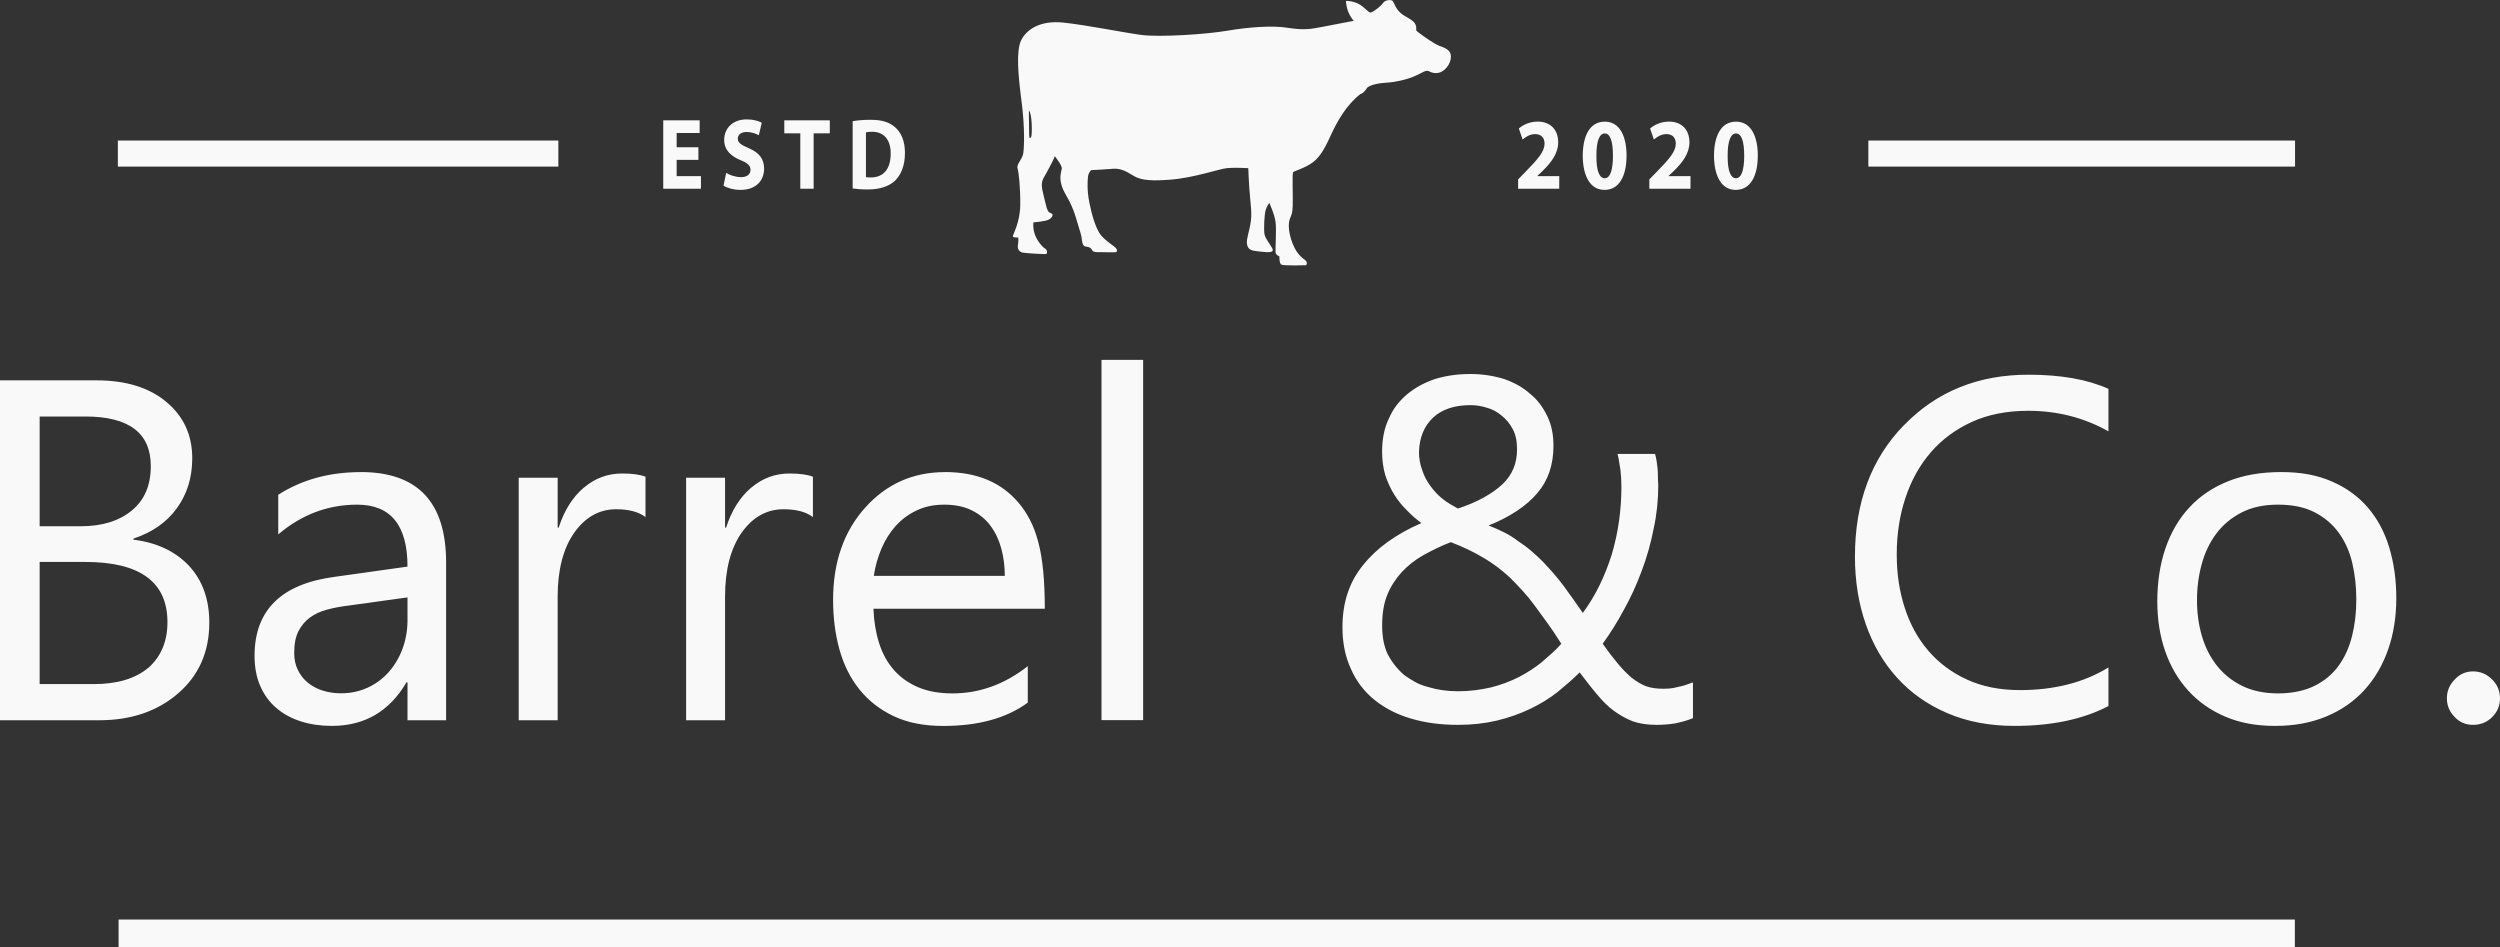 <?xml version="1.0" encoding="UTF-8"?>
<svg id="Layer_2" data-name="Layer 2" xmlns="http://www.w3.org/2000/svg" viewBox="0 0 500 189.48">
  <rect x="0" y="0" width="500" height="189.48" fill="#333333" stroke="none"/>
  <defs>
    <style>
      .cls-1, .cls-2 {
        fill: #f9f9fa;
      }

      .cls-2 {
        fill-rule: evenodd;
      }
    </style>
  </defs>
  <g id="Layer_1-2" data-name="Layer 1">
    <path class="cls-1" d="M29.67,133.57h0c2.55-2.27,3.82-5.31,3.82-9.14,0-8.02-5.48-12.04-16.43-12.04H7.93v24.43h10.83c4.67,0,8.31-1.09,10.9-3.26M7.93,105.25h8.21c4.3,0,7.72-1.06,10.27-3.19,2.5-2.08,3.75-5.03,3.75-8.85,0-6.61-4.37-9.91-13.1-9.91H7.93v21.95h0ZM81.5,119.48h0l-11.76,1.63c-1.56.19-3,.46-4.32.81-1.32.35-2.47.88-3.43,1.59-.97.71-1.73,1.62-2.3,2.73-.57,1.11-.85,2.56-.85,4.35,0,1.28.25,2.42.74,3.43.5,1.01,1.17,1.86,2.02,2.55.85.68,1.84,1.2,2.97,1.56,1.13.35,2.34.53,3.61.53,1.94,0,3.72-.38,5.35-1.13,1.63-.75,3.02-1.78,4.18-3.08,1.16-1.3,2.07-2.81,2.73-4.53.66-1.72,1.02-3.58,1.06-5.56v-4.89h0ZM72.15,94.41h0c11.38,0,17.07,6.02,17.07,18.06v31.58h-7.72v-7.58h-.21c-3.4,5.81-8.38,8.71-14.94,8.71-2.27,0-4.34-.31-6.23-.92-1.89-.61-3.52-1.51-4.89-2.69-1.37-1.18-2.43-2.64-3.19-4.39-.76-1.75-1.13-3.75-1.13-6.02,0-9.11,5.33-14.37,16-15.79l14.59-2.05c0-8.26-3.35-12.39-10.06-12.39-5.85,0-11.12,1.98-15.79,5.95v-7.93c4.72-3.02,10.22-4.53,16.5-4.53h0ZM116.78,97.53h0c2.22-1.89,4.77-2.83,7.65-2.83,1.98,0,3.54.21,4.67.64v8.07c-1.37-1.04-3.33-1.56-5.88-1.56-3.35,0-6.14,1.56-8.36,4.67-2.22,3.16-3.33,7.44-3.33,12.82v24.71h-7.79v-48.51h7.79v9.98h.21c1.09-3.4,2.76-6.07,5.03-8h0ZM150.26,97.53h0c2.22-1.89,4.77-2.83,7.65-2.83,1.98,0,3.54.21,4.67.64v8.07c-1.37-1.04-3.33-1.56-5.88-1.56-3.35,0-6.14,1.56-8.36,4.67-2.22,3.16-3.33,7.44-3.33,12.82v24.71h-7.79v-48.51h7.79v9.98h.21c1.09-3.4,2.76-6.07,5.03-8h0ZM200.96,115.16h0c0-1.94-.24-3.76-.71-5.49-.47-1.72-1.19-3.23-2.16-4.53-.97-1.3-2.22-2.33-3.75-3.08-1.53-.76-3.36-1.13-5.49-1.13s-3.93.39-5.56,1.17c-1.63.78-3.02,1.82-4.18,3.12-1.16,1.3-2.1,2.81-2.83,4.53-.73,1.72-1.24,3.53-1.52,5.42h26.2ZM188.99,94.41h0c6.37,0,11.28,2.05,14.73,6.16.85.99,1.61,2.12,2.27,3.4.66,1.27,1.22,2.75,1.66,4.43.45,1.68.78,3.61.99,5.81.21,2.2.32,4.71.32,7.54h-34.27c.09,2.5.47,4.79,1.13,6.87.66,2.08,1.64,3.86,2.94,5.35,1.3,1.49,2.92,2.64,4.85,3.47,1.94.83,4.22,1.24,6.87,1.24,5.43,0,10.46-1.82,15.08-5.45v7.29c-4.25,3.12-9.89,4.67-16.92,4.67-3.82,0-7.12-.65-9.88-1.95-2.76-1.3-5.05-3.08-6.87-5.35-1.82-2.27-3.15-4.93-4-8-.85-3.07-1.27-6.37-1.27-9.91,0-7.55,2.15-13.71,6.44-18.48,4.25-4.72,9.56-7.08,15.93-7.08h0ZM308.43,132.36h0c.71-.61,1.38-1.2,2.02-1.77.64-.57,1.24-1.18,1.81-1.84-.94-1.51-1.88-2.9-2.8-4.18-.92-1.27-1.78-2.45-2.59-3.54-.8-1.09-1.62-2.08-2.44-2.97-.83-.9-1.64-1.75-2.44-2.55-1.75-1.6-3.52-2.93-5.31-3.96-.94-.57-1.96-1.11-3.04-1.63-1.09-.52-2.24-1.02-3.47-1.49-.99.38-1.95.79-2.87,1.24-.92.45-1.81.91-2.66,1.38-1.65.94-3.09,2.08-4.32,3.4-1.28,1.42-2.24,2.95-2.9,4.6s-.99,3.68-.99,6.09c0,2.27.38,4.18,1.13,5.74.85,1.6,1.94,2.97,3.26,4.11.71.52,1.45.99,2.23,1.42.78.42,1.64.76,2.58.99,1.84.57,3.82.85,5.95.85,1.23,0,2.38-.07,3.47-.21,1.09-.14,2.15-.33,3.19-.57,1.89-.47,3.73-1.16,5.52-2.05.9-.47,1.72-.96,2.48-1.45.76-.5,1.49-1.03,2.2-1.59h0ZM283.79,90.3h0c0,1.32.21,2.55.64,3.68.33,1.09.87,2.15,1.63,3.19.38.52.77.99,1.17,1.42.4.43.84.83,1.31,1.2.47.38.97.72,1.49,1.03.52.31,1.04.6,1.56.89,1.98-.66,3.72-1.4,5.2-2.23,1.49-.83,2.73-1.71,3.72-2.65,1.94-1.84,2.9-4.15,2.9-6.94,0-1.65-.28-3-.85-4.04-.57-1.09-1.32-2.01-2.27-2.76-.9-.76-1.89-1.27-2.97-1.56-1.04-.33-2.12-.5-3.26-.5-3.16,0-5.64.83-7.43,2.48-1.79,1.7-2.74,3.97-2.83,6.8h0ZM332.65,137.75h0c.52,0,1-.02,1.45-.07.45-.05.93-.14,1.45-.28.52-.1,1.03-.22,1.52-.39.5-.17,1-.34,1.52-.53v7.15c-.57.24-1.15.44-1.74.6-.59.17-1.21.32-1.88.46-.61.09-1.23.17-1.84.21-.61.05-1.23.07-1.84.07-1.79,0-3.38-.24-4.74-.71-1.32-.52-2.6-1.23-3.82-2.13-1.09-.8-2.2-1.89-3.33-3.26-.57-.66-1.13-1.36-1.7-2.09-.57-.73-1.16-1.5-1.77-2.3-.66.66-1.36,1.31-2.09,1.95-.73.64-1.5,1.29-2.3,1.95-1.6,1.27-3.45,2.41-5.52,3.4-2.08.99-4.3,1.77-6.66,2.34-2.41.57-5,.85-7.79.85-3.45,0-6.59-.42-9.42-1.27-2.74-.8-5.17-2.05-7.29-3.75-2.08-1.7-3.63-3.75-4.67-6.16-1.13-2.41-1.7-5.19-1.7-8.36,0-4.91,1.37-9.04,4.11-12.39,2.69-3.4,6.59-6.21,11.68-8.43-1.04-.76-1.98-1.58-2.83-2.48-.94-.9-1.79-1.94-2.55-3.12-.38-.61-.72-1.25-1.03-1.91-.31-.66-.58-1.35-.81-2.05-.42-1.42-.64-3-.64-4.74,0-2.55.45-4.74,1.35-6.59.43-.99.94-1.89,1.56-2.69.61-.8,1.32-1.53,2.12-2.2,1.61-1.32,3.47-2.34,5.59-3.04,1.09-.33,2.21-.58,3.36-.74,1.16-.17,2.37-.25,3.65-.25,2.36,0,4.6.33,6.73.99,2.08.71,3.82,1.7,5.24,2.97,1.42,1.13,2.57,2.64,3.47,4.53.42.9.73,1.83.92,2.8.19.97.28,1.99.28,3.08,0,3.82-1.09,6.99-3.26,9.49-2.17,2.55-5.41,4.7-9.7,6.44,1.09.42,2.12.88,3.11,1.38.99.49,1.91,1.07,2.76,1.73.94.61,1.82,1.26,2.62,1.95.8.68,1.58,1.4,2.34,2.16.76.8,1.47,1.59,2.16,2.37.68.78,1.36,1.62,2.02,2.51.66.9,1.3,1.78,1.91,2.65.61.87,1.25,1.78,1.91,2.73,1.32-1.79,2.45-3.67,3.4-5.63.94-1.96,1.75-4,2.41-6.13,1.28-4.34,1.91-8.85,1.91-13.52,0-1.23-.07-2.36-.21-3.4-.09-.52-.18-1.04-.25-1.56-.07-.52-.18-1.04-.32-1.56h7.51c.14.52.25,1.01.32,1.49.07.47.13.94.18,1.42.05.52.07,1.04.07,1.56s.02,1.11.07,1.77c0,3.02-.31,5.92-.92,8.71-.28,1.46-.63,2.9-1.03,4.32-.4,1.42-.86,2.81-1.38,4.18-.99,2.69-2.17,5.26-3.54,7.72-.66,1.23-1.35,2.41-2.05,3.54-.71,1.13-1.44,2.22-2.2,3.26.57.8,1.1,1.52,1.59,2.16.5.64.98,1.24,1.45,1.81.85,1.04,1.77,1.98,2.76,2.83,1.04.8,2.01,1.37,2.9,1.7.94.33,2.08.5,3.4.5h0ZM494.62,134.28h0c1.46,0,2.74.54,3.82,1.63,1.04,1.04,1.56,2.29,1.56,3.75s-.52,2.71-1.56,3.75c-1.04,1.04-2.31,1.56-3.82,1.56s-2.69-.52-3.68-1.56c-1.04-1.04-1.56-2.29-1.56-3.75s.52-2.71,1.56-3.75c.99-1.09,2.22-1.63,3.68-1.63ZM471.26,119.91h0c0-2.6-.27-5.04-.81-7.33-.54-2.29-1.44-4.3-2.69-6.02-1.25-1.72-2.87-3.09-4.85-4.11-1.98-1.02-4.41-1.52-7.29-1.52s-5.26.52-7.29,1.56c-2.03,1.04-3.71,2.43-5.03,4.18-1.32,1.75-2.3,3.78-2.94,6.09-.64,2.31-.96,4.74-.96,7.29s.33,4.95.99,7.19c.66,2.24,1.66,4.21,3.01,5.91,1.35,1.7,3.03,3.05,5.06,4.04,2.03.99,4.41,1.49,7.15,1.49s5.25-.5,7.26-1.49c2.01-.99,3.62-2.34,4.85-4.04,1.23-1.7,2.13-3.68,2.69-5.95.57-2.27.85-4.7.85-7.29h0ZM479.26,119.62h0c0,3.73-.54,7.15-1.63,10.27-1.09,3.12-2.66,5.81-4.71,8.07-2.05,2.27-4.59,4.04-7.61,5.31-3.02,1.27-6.44,1.91-10.27,1.91s-7.05-.61-9.95-1.84c-2.9-1.23-5.37-2.95-7.4-5.17-2.03-2.22-3.58-4.85-4.64-7.89-1.06-3.05-1.59-6.36-1.59-9.95,0-3.92.54-7.47,1.63-10.66,1.09-3.19,2.68-5.91,4.78-8.18,2.1-2.27,4.69-4.01,7.75-5.24,3.07-1.23,6.61-1.84,10.62-1.84s7.25.63,10.13,1.88c2.88,1.25,5.28,2.99,7.19,5.21,1.91,2.22,3.34,4.87,4.28,7.97.94,3.09,1.42,6.48,1.42,10.16h0ZM380.84,85h0c6.51-6.7,14.8-10.06,24.85-10.06,6.47,0,11.8.94,16,2.83v8.5c-4.86-2.74-10.22-4.11-16.07-4.11-4.25,0-8,.74-11.26,2.23-3.26,1.49-6,3.52-8.21,6.09-2.22,2.57-3.91,5.61-5.06,9.1-1.16,3.49-1.74,7.25-1.74,11.26s.53,7.39,1.59,10.69c1.06,3.31,2.63,6.17,4.71,8.6,2.08,2.43,4.65,4.36,7.72,5.77,3.07,1.42,6.61,2.12,10.62,2.12,6.89,0,12.79-1.51,17.7-4.53v7.72c-5.05,2.64-11.31,3.97-18.77,3.97-5,0-9.49-.85-13.45-2.55-3.97-1.7-7.32-4.06-10.05-7.08-2.74-3.02-4.83-6.6-6.27-10.73-1.44-4.13-2.16-8.63-2.16-13.49,0-10.86,3.28-19.64,9.84-26.34h0ZM220.3,71.98h8.33v72.05h-8.33v-72.05ZM26.7,107.94c4.63.57,8.31,2.29,11.05,5.17,2.74,2.93,4.11,6.73,4.11,11.4,0,5.85-2.08,10.57-6.23,14.16-4.15,3.59-9.42,5.38-15.79,5.38H0v-67.98h19.33c5.85,0,10.5,1.44,13.95,4.32,3.45,2.88,5.17,6.63,5.17,11.26,0,3.87-1.04,7.22-3.12,10.05-2.03,2.78-4.91,4.79-8.64,6.02v.21h0Z"/>
    <path class="cls-2" d="M23.57,28.1h88.1v5.22H23.57v-5.22ZM373.67,28.1h85.34v5.22h-85.34v-5.22ZM23.72,183.91h435.25v5.57H23.72v-5.57Z"/>
    <path class="cls-2" d="M205.77,22.12h0s.04,3.99.06,4.86c.02.86.23.73.42.35.19-.38.21-4.7-.48-5.2M272.02,18.84c.3-.02.93-.48,1.31-1.15.37-.67,2.47-1.09,3.98-1.16,1.52-.07,3.91-.56,5.52-1.25,1.61-.69,2.34-1.36,2.94-1.04.6.33,1.9.79,3.15-.31s1.73-3.05.71-3.88c-1.02-.83-1.31-.54-2.65-1.32s-3.62-2.42-3.72-2.63c-.1-.21.31-1.2-.91-2.05-1.22-.85-1.65-.85-2.49-1.71-.84-.86-1.01-1.72-1.28-2.1-.27-.38-1.54-.3-1.96.34-.42.63-1.51,1.46-2.13,1.78-.62.32-.56.13-1.98-1.06-1.42-1.19-3.32-1.11-3.32-1.11,0,0,.03,1.12.47,2.2.44,1.08,1.08,1.78,1.08,1.78,0,0-4.32.82-6.47,1.24-2.15.42-3.6.65-6.73.15-3.13-.5-7.85-.13-12.12.59-4.26.73-13.46,1.31-17.05.85-3.59-.46-10.94-1.98-15.71-2.48-4.76-.5-7.45,1.48-8.45,3.59-1,2.11-.6,6.84.1,12.17.69,5.34.52,9.12.35,10.35-.17,1.23-1.4,2.19-1.15,3.03.25.85.59,3.99.54,7.41-.06,3.42-1.46,5.82-1.48,6.16-.02.35,1.09.27,1.09.27,0,0,.06.71-.08,1.52-.14.82.32,1.37.94,1.5.62.13,4.51.35,4.71.29.19-.06.37-.75-.23-1.1-.6-.36-1.69-1.68-2.09-3.01-.4-1.33-.23-2.23-.23-2.23,0,0,2.51-.16,3.2-.62.69-.46.9-1.07.2-1.25-.7-.18-.86-1.54-1.35-3.47-.49-1.93-.53-2.69.14-3.82.67-1.13,1.43-2.64,1.73-3.23.3-.59.35-.85.35-.85,0,0,1.52,1.87,1.41,2.51-.1.63-.59,1.71.02,3.53.61,1.82,1.73,2.74,2.78,6.19,1.06,3.46,1.09,3.5,1.23,4.58.14,1.08.43,1.26,1.01,1.32.58.06.84.3,1.06.73.22.43,1.29.34,1.8.34s2.76.09,2.98-.02c.22-.11.26-.48-.13-.87-.39-.39-2.44-1.66-3.21-2.9-.77-1.24-1.49-3.39-2.02-6.07-.53-2.68-.36-4.54-.27-5.3.09-.76.61-1.24.61-1.24,0,0,2.95-.14,4.32-.27,1.37-.12,2.53.38,3.83,1.2,1.31.82,2.61,1.38,7.64.98,5.03-.4,9.79-2.17,11.46-2.32,1.67-.15,4.19.02,4.19.02,0,0,.08,2.88.36,5.88.29,3,.38,3.99-.11,6.14-.5,2.15-.73,2.84-.36,3.67.36.83,1.17.83,2.76,1.02,1.59.19,2.59.15,2.13-.71-.46-.86-1.36-1.9-1.54-2.78-.17-.88-.04-3.9.21-4.78.25-.88.75-1.5.75-1.5,0,0,1.04,2.23,1.25,3.8.21,1.57-.07,5.54,0,6.1.07.56.77.79.77.79,0,0-.07,1.44.42,1.67.49.23,4.65.12,4.84.11.19-.02.45-.57-.08-1-.53-.43-1.66-1.11-2.53-3.31-.86-2.2-.93-4.03-.55-4.99.38-.96.48-1.04.56-2.5.08-1.46-.14-6.49.08-6.78.21-.29,1.69-.59,3.4-1.63,1.71-1.04,2.73-2.69,4.09-5.68,1.36-3,3.21-6.18,5.92-8.31h0Z"/>
    <path class="cls-1" d="M347.19,35.65h0c-1.04,0-1.68-1.44-1.66-4.47-.02-3.07.66-4.49,1.66-4.49,1.09,0,1.65,1.52,1.65,4.45s-.57,4.51-1.65,4.51M347.14,37.98h0c2.97,0,4.42-2.8,4.42-6.88,0-3.62-1.24-6.77-4.35-6.77s-4.41,3.03-4.41,6.85c.02,3.76,1.34,6.8,4.34,6.8h0ZM329.86,37.75h8.24v-2.53h-4.37v-.04l1.07-1.02c1.7-1.68,3.09-3.47,3.09-5.71,0-2.38-1.44-4.13-4.09-4.13-1.54,0-2.92.61-3.78,1.38l.75,2.2c.61-.51,1.49-1.08,2.49-1.08,1.35,0,1.9.85,1.9,1.91,0,1.54-1.25,3.02-3.79,5.61l-1.5,1.54v1.86ZM320.94,35.65h0c-1.04,0-1.68-1.44-1.66-4.47-.02-3.07.66-4.49,1.66-4.49,1.09,0,1.65,1.52,1.65,4.45s-.57,4.51-1.65,4.51h0ZM320.89,37.98h0c2.97,0,4.42-2.8,4.42-6.88,0-3.62-1.24-6.77-4.35-6.77s-4.41,3.03-4.41,6.85c.02,3.76,1.34,6.8,4.34,6.8ZM173.19,35.42h0v-8.95c.25-.06.63-.12,1.21-.12,2.31,0,3.74,1.5,3.74,4.35,0,3.27-1.58,4.81-4,4.79-.33,0-.7-.02-.95-.06h0ZM170.52,37.69h0c.67.1,1.65.2,3.06.2,2.28,0,4.19-.57,5.44-1.77,1.14-1.11,1.97-2.92,1.97-5.54,0-2.41-.77-4.1-2-5.16-1.14-.98-2.6-1.46-4.86-1.46-1.32,0-2.62.1-3.6.28v13.44h0ZM160.05,37.75h2.68v-11.09h3.23v-2.59h-9.1v2.59h3.2v11.09ZM144.7,37.13h0c.66.43,2,.85,3.36.85,3.27,0,4.76-1.97,4.76-4.26,0-1.92-.97-3.18-3.06-4.08-1.53-.67-2.2-1.07-2.2-1.92,0-.69.57-1.32,1.73-1.32s2,.41,2.48.65l.58-2.5c-.68-.37-1.65-.67-3.02-.67-2.78,0-4.49,1.77-4.49,4.11,0,2,1.3,3.22,3.29,4.05,1.41.57,1.97,1.08,1.97,1.91,0,.89-.65,1.48-1.89,1.48-1.14,0-2.27-.42-2.97-.85l-.54,2.56h0ZM132.65,37.75h7.54v-2.53h-4.86v-3.25h4.35v-2.52h-4.35v-2.85h4.6v-2.53h-7.28v13.68h0ZM303.61,37.75h8.24v-2.53h-4.37v-.04l1.07-1.02c1.7-1.68,3.09-3.47,3.09-5.71,0-2.38-1.45-4.13-4.09-4.13-1.54,0-2.92.61-3.78,1.38l.75,2.2c.61-.51,1.49-1.08,2.49-1.08,1.34,0,1.9.85,1.9,1.91,0,1.54-1.25,3.02-3.79,5.61l-1.5,1.54v1.86h0Z"/>
  </g>
</svg>